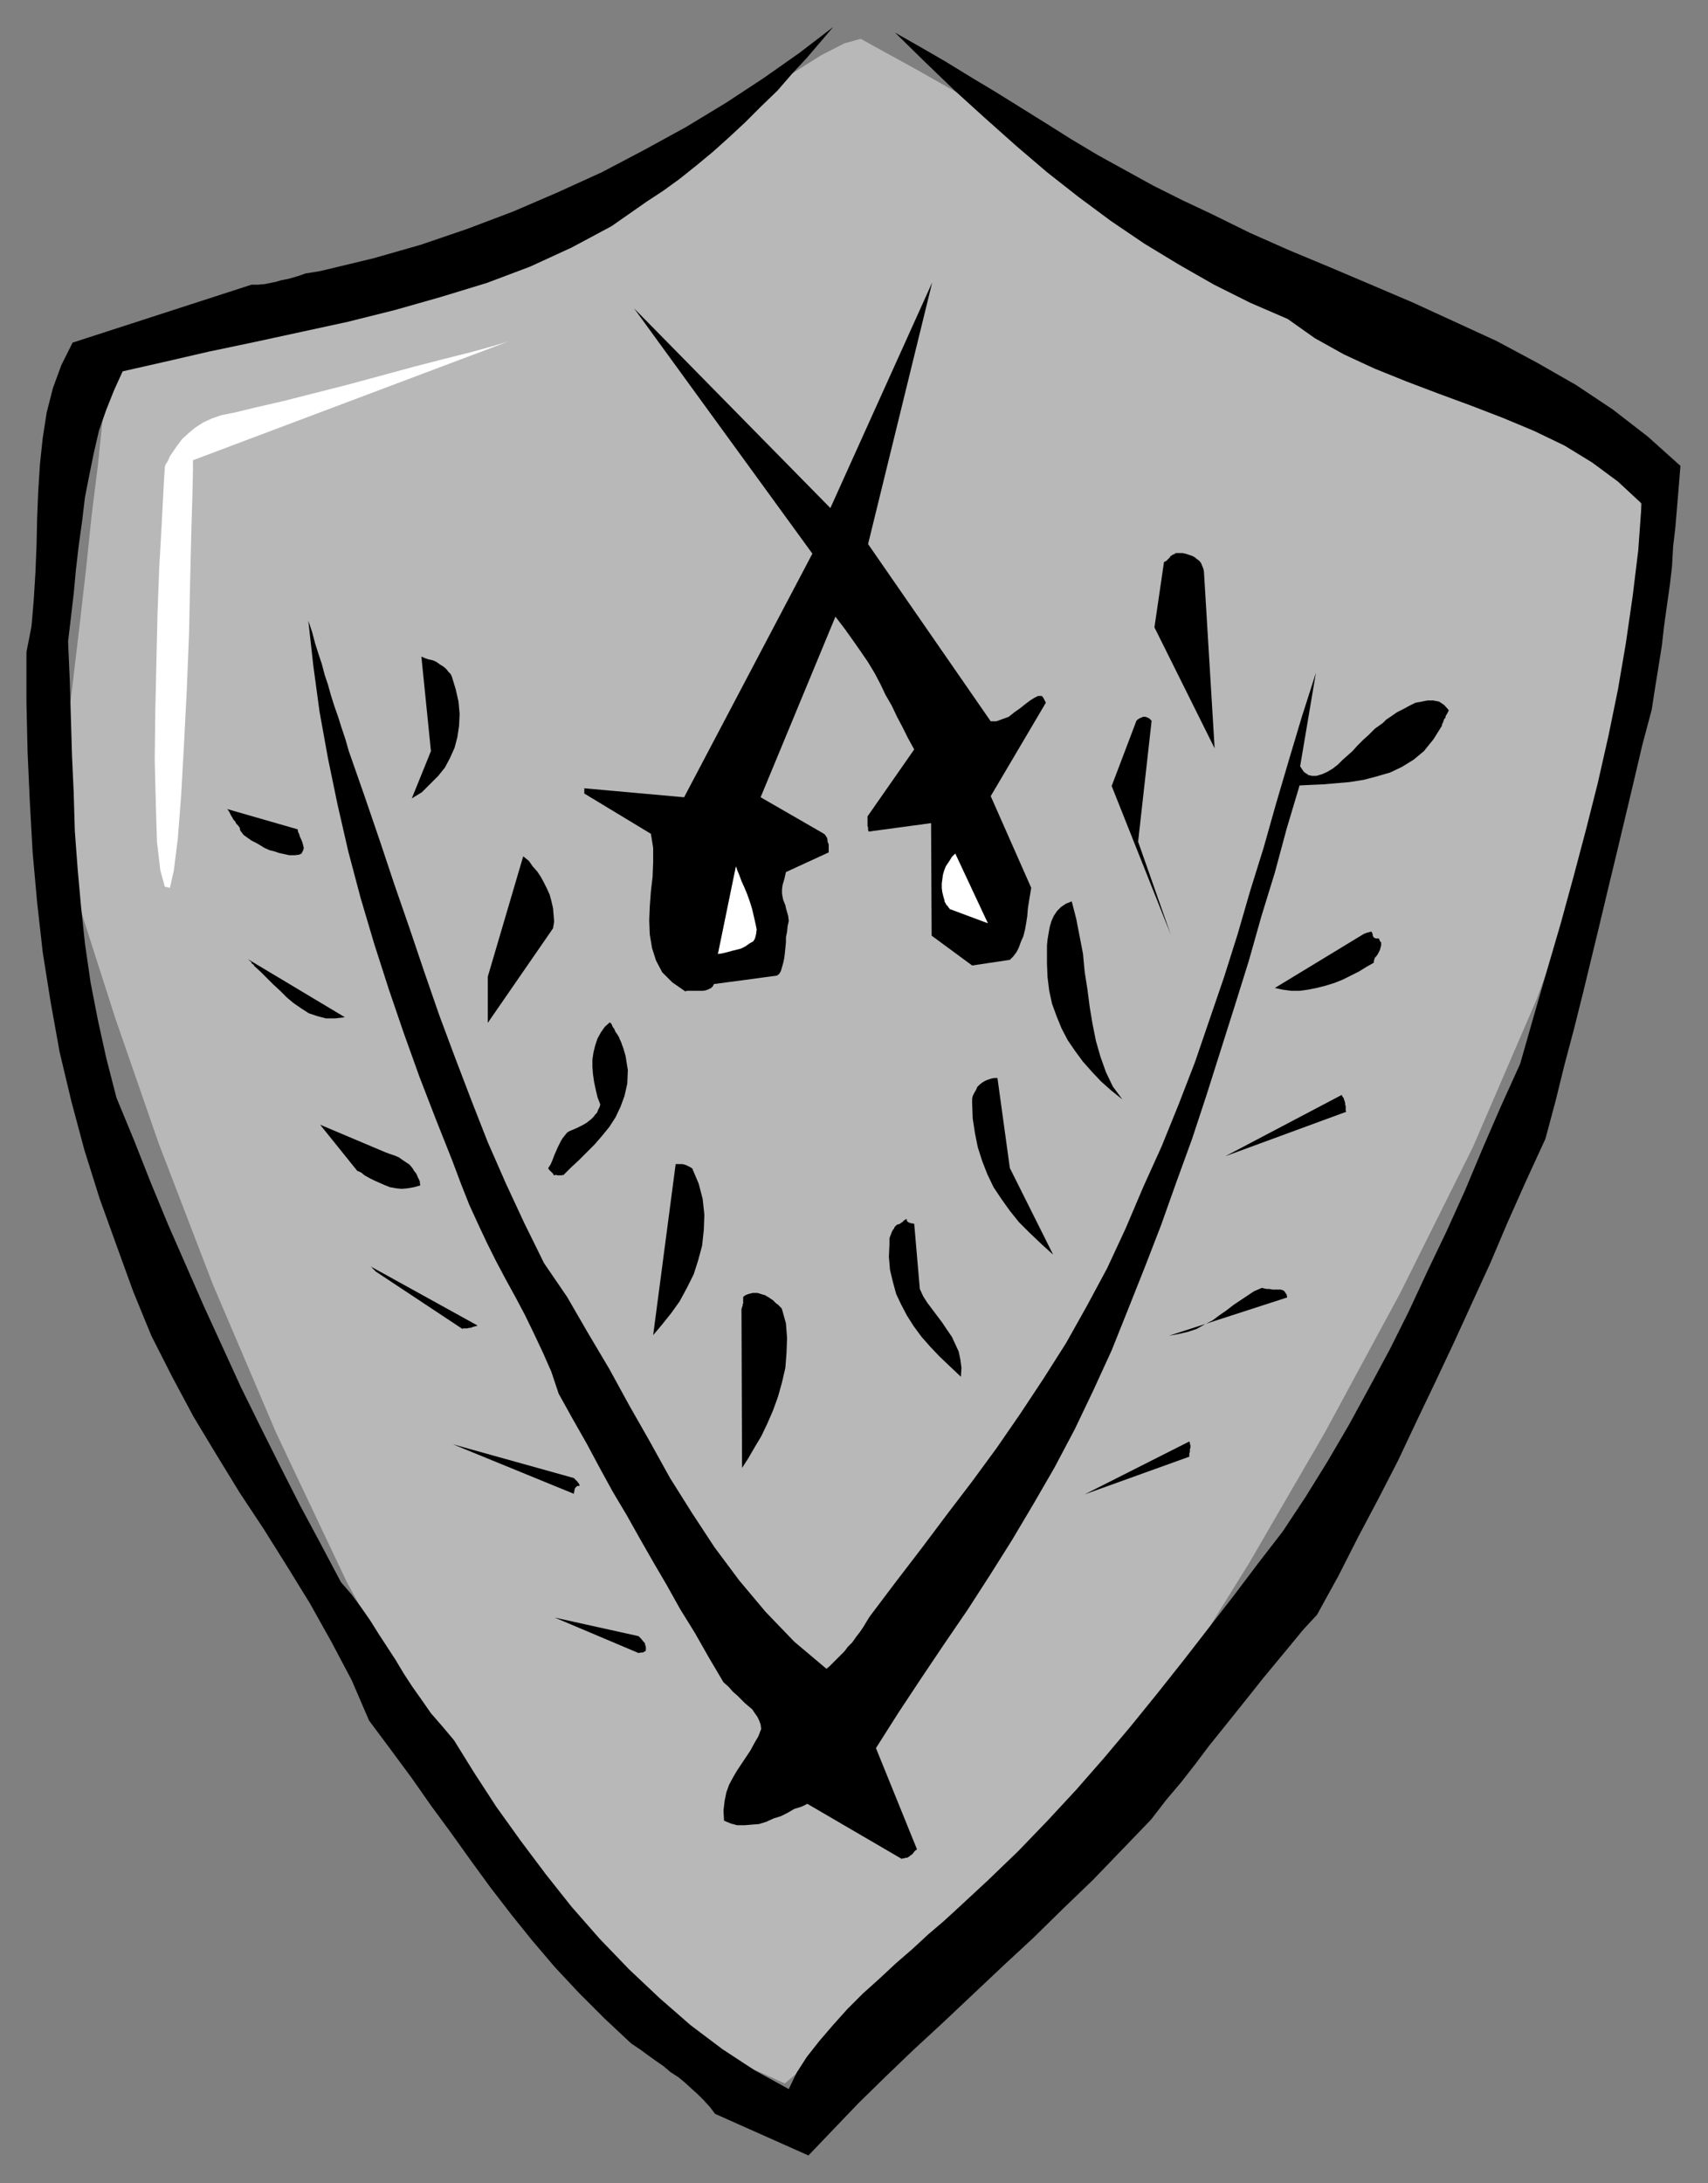 <?xml version="1.0" encoding="UTF-8" standalone="no"?>
<svg
   xmlns:dc="http://purl.org/dc/elements/1.1/"
   xmlns:cc="http://creativecommons.org/ns#"
   xmlns:rdf="http://www.w3.org/1999/02/22-rdf-syntax-ns#"
   xmlns:svg="http://www.w3.org/2000/svg"
   xmlns="http://www.w3.org/2000/svg"
   xmlns:sodipodi="http://sodipodi.sourceforge.net/DTD/sodipodi-0.dtd"
   xmlns:inkscape="http://www.inkscape.org/namespaces/inkscape"
   version="1.0"
   width="129.808mm"
   height="165.896mm"
   id="svg59"
   sodipodi:docname="CCM00303.wmf">
  <rect width="100%" height="100%" fill="#808080" stroke="none"/>
  <sodipodi:namedview
     pagecolor="#ffffff"
     bordercolor="#666666"
     borderopacity="1"
     objecttolerance="10"
     gridtolerance="10"
     guidetolerance="10"
     inkscape:pageopacity="0"
     inkscape:pageshadow="2"
     inkscape:window-width="640"
     inkscape:window-height="480"
     id="namedview61" />
  <defs
     id="defs3">
    <pattern
       id="WMFhbasepattern"
       patternUnits="userSpaceOnUse"
       width="6"
       height="6"
       x="0"
       y="0" />
  </defs>
  <path
     style="fill:#b8b8b8;fill-rule:evenodd;fill-opacity:1;stroke:none;"
     d="  M 247.248,11.15   L 242.561,12.443   L 235.936,15.837   L 227.694,21.008   L 217.998,27.311   L 207.333,34.744   L 196.021,42.501   L 184.385,50.42   L 173.073,58.015   L 161.923,64.802   L 151.904,70.458   L 142.854,74.337   L 135.421,76.276   L 128.149,77.73   L 118.776,79.669   L 108.272,82.093   L 97.121,84.841   L 85.486,87.75   L 73.69,90.82   L 62.701,93.729   L 52.682,96.476   L 44.278,98.9   L 37.653,100.678   L 33.128,101.809   L 31.674,102.132   L 31.35,104.556   L 30.704,111.343   L 29.411,121.039   L 28.118,133.644   L 26.341,147.865   L 24.725,163.379   L 22.947,178.893   L 21.17,193.922   L 19.554,207.658   L 18.261,219.455   L 17.291,228.181   L 16.483,233.352   L 18.261,242.887   L 23.755,263.249   L 33.128,292.498   L 45.571,328.374   L 61.085,368.774   L 79.346,411.599   L 99.707,454.584   L 122.331,495.631   L 146.409,532.8   L 171.781,563.665   L 198.283,586.128   L 225.432,598.41   L 235.289,590.006   L 243.369,584.027   L 249.833,579.987   L 255.166,577.401   L 259.529,575.785   L 263.569,574.493   L 267.125,573.2   L 271.003,571.422   L 275.204,568.352   L 280.052,563.665   L 286.193,557.04   L 293.788,547.828   L 304.454,532.961   L 319.644,510.66   L 338.067,482.38   L 358.913,448.767   L 380.568,411.437   L 402.222,371.36   L 423.068,329.505   L 441.329,287.166   L 456.519,245.796   L 467.185,205.88   L 472.356,169.035   L 470.902,136.068   L 468.316,134.129   L 465.892,132.513   L 463.63,131.22   L 461.529,130.251   L 459.751,129.604   L 458.297,129.119   L 457.004,128.796   L 456.035,128.635   L 455.065,128.635   L 454.58,128.635   L 454.257,128.635   L 454.257,128.635   L 450.055,126.372   L 438.905,120.07   L 421.937,110.374   L 400.768,98.254   L 376.851,84.517   L 351.318,69.973   L 325.785,55.429   L 301.545,41.693   L 280.214,29.573   L 263.084,19.877   L 251.611,13.575   L 247.248,11.15   L 247.248,11.15  z "
     id="path5" />
  <path
     style="fill:#000000;fill-rule:evenodd;fill-opacity:1;stroke:none;"
     d="  M 7.595,187.296   L 7.595,201.678   L 7.918,215.899   L 8.565,230.282   L 9.373,244.826   L 10.666,259.209   L 12.282,273.591   L 14.544,287.812   L 17.13,302.194   L 20.523,316.415   L 24.24,330.313   L 28.603,344.211   L 33.613,358.109   L 38.299,371.037   L 43.47,383.642   L 49.45,395.438   L 55.59,406.912   L 62.216,417.901   L 68.842,428.728   L 75.79,439.232   L 82.578,450.06   L 89.041,460.564   L 95.182,471.553   L 101,482.542   L 106.009,494.177   L 112.15,502.418   L 118.129,510.499   L 123.785,518.579   L 129.603,526.497   L 135.259,534.416   L 140.915,542.172   L 146.894,549.929   L 152.873,557.363   L 159.337,564.958   L 166.286,572.392   L 173.558,579.664   L 181.315,586.936   L 183.739,588.552   L 186.163,590.33   L 188.425,591.946   L 190.526,593.4   L 192.627,595.178   L 194.889,596.632   L 196.829,598.248   L 198.768,600.026   L 200.545,601.642   L 202.161,603.258   L 203.939,605.197   L 205.393,607.136   L 232.219,619.095   L 239.329,611.661   L 246.601,604.066   L 254.358,596.47   L 262.438,588.714   L 270.841,580.957   L 279.406,572.877   L 287.971,564.797   L 296.859,556.555   L 305.424,548.152   L 313.988,539.91   L 322.392,531.184   L 330.633,522.619   L 334.996,516.963   L 339.36,511.791   L 343.4,506.62   L 347.278,501.449   L 351.318,496.439   L 355.196,491.591   L 359.075,486.743   L 362.792,482.057   L 366.67,477.37   L 370.548,472.684   L 374.265,468.159   L 378.305,463.796   L 384.446,452.645   L 390.102,441.495   L 395.92,430.506   L 401.576,419.517   L 406.908,408.205   L 412.241,397.054   L 417.574,385.742   L 422.745,374.43   L 428.078,362.795   L 433.088,350.998   L 438.42,339.04   L 443.915,327.081   L 446.823,316.254   L 449.409,305.75   L 452.156,295.407   L 454.742,285.065   L 457.166,275.045   L 459.59,265.026   L 462.014,254.845   L 464.438,244.826   L 466.862,234.645   L 469.286,224.464   L 471.71,214.122   L 474.457,203.779   L 475.427,197.477   L 476.396,191.498   L 477.366,185.357   L 478.012,179.701   L 478.82,173.883   L 479.628,168.227   L 480.275,162.733   L 480.598,156.915   L 481.244,151.42   L 481.729,145.603   L 482.214,139.785   L 482.699,133.806   L 473.326,125.403   L 463.307,117.646   L 452.641,110.535   L 441.329,104.071   L 429.856,97.93   L 417.897,92.436   L 405.939,86.942   L 393.819,81.77   L 382.022,76.761   L 370.387,71.913   L 359.075,66.903   L 348.248,61.57   L 339.683,57.53   L 331.28,53.328   L 323.361,48.965   L 315.443,44.602   L 307.848,40.077   L 300.414,35.391   L 293.142,30.866   L 285.87,26.341   L 278.598,21.978   L 271.488,17.615   L 264.216,13.413   L 257.105,9.373   L 265.67,17.776   L 274.235,26.018   L 282.961,33.936   L 291.849,41.855   L 300.737,49.45   L 309.787,56.56   L 319.16,63.509   L 328.694,69.973   L 338.552,75.953   L 348.732,81.77   L 359.075,86.942   L 369.902,91.628   L 377.659,97.122   L 386.062,101.809   L 394.788,105.849   L 404,109.566   L 413.372,113.121   L 422.584,116.515   L 431.795,120.07   L 440.683,123.787   L 449.409,127.988   L 457.327,132.836   L 464.761,138.331   L 471.548,144.633   L 470.579,158.046   L 468.963,171.297   L 467.023,184.71   L 464.761,197.962   L 462.014,211.375   L 458.943,224.949   L 455.55,238.362   L 451.995,251.775   L 448.278,265.349   L 444.399,278.601   L 440.521,292.014   L 436.643,305.588   L 431.148,317.708   L 425.816,329.99   L 420.806,341.948   L 415.473,353.745   L 409.979,365.219   L 404.646,376.693   L 399.152,387.682   L 393.334,398.509   L 387.516,409.175   L 381.376,419.679   L 375.073,429.859   L 368.448,439.879   L 361.337,449.09   L 354.388,458.301   L 347.116,467.674   L 339.844,477.047   L 332.411,486.42   L 324.816,495.793   L 317.059,505.004   L 309.14,514.054   L 300.899,522.942   L 292.496,531.668   L 283.769,540.072   L 274.881,548.313   L 271.003,551.868   L 266.64,555.585   L 262.276,559.625   L 257.429,563.827   L 252.742,568.19   L 247.894,572.553   L 243.369,577.078   L 239.168,581.765   L 235.289,586.29   L 231.734,590.814   L 228.825,595.339   L 226.563,600.026   L 216.867,594.693   L 207.494,588.552   L 198.283,581.603   L 189.395,573.846   L 180.669,565.605   L 172.265,556.878   L 164.185,547.667   L 156.752,538.294   L 149.48,528.598   L 142.531,518.902   L 136.229,509.206   L 130.411,499.833   L 127.017,495.793   L 123.785,492.076   L 121.2,488.359   L 118.453,484.481   L 116.029,480.764   L 113.605,476.724   L 111.181,473.007   L 108.757,469.29   L 106.333,465.412   L 103.747,461.695   L 101,457.978   L 97.929,454.423   L 92.112,443.434   L 86.133,432.284   L 80.477,421.133   L 74.821,409.821   L 69.165,398.347   L 63.994,387.035   L 58.661,375.4   L 53.49,363.603   L 48.318,351.806   L 43.309,339.686   L 38.461,327.404   L 33.451,315.284   L 30.542,303.972   L 28.118,292.983   L 26.018,282.156   L 24.402,271.005   L 23.27,260.34   L 22.301,249.512   L 21.493,238.685   L 21.17,227.696   L 20.685,217.031   L 20.362,206.203   L 20.038,195.214   L 19.554,184.225   L 20.362,177.438   L 21.17,170.489   L 21.816,163.541   L 22.624,156.592   L 23.594,149.643   L 24.402,142.856   L 25.694,136.23   L 26.987,129.927   L 28.442,123.625   L 30.542,117.646   L 32.805,111.99   L 35.229,106.657   L 47.349,103.91   L 59.954,101.001   L 73.043,98.254   L 86.456,95.345   L 99.869,92.436   L 113.443,89.042   L 126.533,85.325   L 139.784,81.285   L 152.227,76.599   L 164.185,71.105   L 175.659,64.964   L 185.84,57.853   L 190.526,54.783   L 195.213,51.389   L 200.061,47.511   L 204.747,43.632   L 209.433,39.431   L 214.12,35.067   L 218.645,30.543   L 223.331,26.018   L 227.533,21.17   L 231.734,16.645   L 235.613,12.12   L 239.329,7.757   L 229.633,15.191   L 219.291,22.463   L 208.464,29.573   L 196.99,36.522   L 185.193,42.986   L 172.912,49.45   L 160.145,55.268   L 147.379,60.762   L 134.128,65.772   L 120.877,70.297   L 107.302,74.175   L 93.889,77.407   L 91.789,77.892   L 89.849,78.215   L 87.749,78.538   L 85.971,79.185   L 84.355,79.669   L 82.578,80.154   L 80.8,80.477   L 79.184,80.962   L 77.568,81.285   L 75.952,81.609   L 74.013,81.77   L 72.235,81.77   L 20.846,98.415   L 17.614,104.879   L 15.19,111.505   L 13.413,118.454   L 12.282,125.726   L 11.474,133.321   L 10.989,140.916   L 10.666,148.835   L 10.504,156.43   L 10.181,164.349   L 9.696,172.267   L 9.05,179.862   L 7.595,187.296   L 7.595,187.296  z "
     id="path7" />
  <path
     style="fill:#000000;fill-rule:evenodd;fill-opacity:1;stroke:none;"
     d="  M 65.286,232.383   L 65.771,233.029   L 66.094,233.675   L 66.418,234.322   L 66.741,234.807   L 67.064,235.453   L 67.549,235.938   L 67.872,236.584   L 68.357,237.069   L 68.842,237.716   L 69.003,238.524   L 69.488,239.17   L 69.973,239.816   L 71.104,240.624   L 72.235,241.432   L 73.528,242.079   L 74.659,242.725   L 75.952,243.533   L 77.406,244.18   L 78.699,244.503   L 80.154,244.988   L 81.608,245.311   L 83.062,245.634   L 84.678,245.634   L 85.971,245.472   L 86.618,245.149   L 86.941,244.503   L 87.102,244.18   L 87.264,243.533   L 87.102,242.887   L 86.941,242.24   L 86.779,241.756   L 86.456,240.948   L 86.133,240.301   L 85.971,239.655   L 85.648,239.008   L 85.486,238.2   L 65.286,232.383   L 65.286,232.383  z "
     id="path9" />
  <path
     style="fill:#000000;fill-rule:evenodd;fill-opacity:1;stroke:none;"
     d="  M 73.043,277.469   L 74.821,279.085   L 76.598,280.863   L 78.376,282.641   L 80.477,284.58   L 82.416,286.519   L 84.355,288.135   L 86.456,289.59   L 88.718,291.044   L 91.142,291.852   L 93.566,292.498   L 96.313,292.498   L 99.061,292.175   L 71.266,275.53   L 71.427,275.53   L 71.427,275.53   L 71.589,275.853   L 71.75,276.015   L 72.074,276.177   L 72.235,276.5   L 72.397,276.823   L 72.72,276.985   L 72.882,277.146   L 73.043,277.469   L 73.043,277.469   L 73.043,277.469   L 73.043,277.469  z "
     id="path11" />
  <path
     style="fill:#000000;fill-rule:evenodd;fill-opacity:1;stroke:none;"
     d="  M 88.557,178.246   L 90.011,191.336   L 91.789,204.426   L 94.213,217.839   L 96.96,231.09   L 100.03,244.503   L 103.585,257.916   L 107.464,271.005   L 111.665,284.095   L 116.029,296.862   L 120.553,309.467   L 125.24,321.587   L 129.926,333.384   L 132.35,339.848   L 134.774,345.988   L 137.36,351.644   L 139.945,357.139   L 142.531,362.31   L 145.278,367.481   L 148.025,372.491   L 150.773,377.662   L 153.358,382.995   L 155.944,388.49   L 158.368,393.984   L 160.469,400.286   L 164.509,407.559   L 168.549,414.669   L 172.265,421.618   L 175.982,428.405   L 180.022,435.192   L 183.739,441.818   L 187.617,448.605   L 191.496,455.231   L 195.374,462.18   L 199.576,468.967   L 203.616,476.077   L 207.817,483.188   L 209.272,484.481   L 210.565,485.935   L 211.857,487.066   L 212.989,488.198   L 213.958,489.167   L 215.089,490.137   L 216.059,490.945   L 216.705,491.914   L 217.513,493.046   L 217.998,494.015   L 218.483,495.308   L 218.645,496.601   L 217.837,498.702   L 216.705,500.641   L 215.574,502.742   L 214.281,504.681   L 212.989,506.62   L 211.696,508.559   L 210.565,510.499   L 209.433,512.599   L 208.625,514.862   L 208.141,517.286   L 207.817,520.033   L 207.979,522.942   L 209.918,523.75   L 211.696,524.235   L 213.958,524.235   L 215.897,524.073   L 217.998,523.911   L 220.099,523.265   L 222.2,522.295   L 224.301,521.649   L 226.24,520.679   L 228.179,519.548   L 230.28,518.902   L 231.896,518.094   L 259.045,533.931   L 259.206,533.769   L 259.691,533.769   L 260.014,533.608   L 260.499,533.608   L 260.822,533.446   L 261.307,533.123   L 261.469,532.961   L 261.953,532.638   L 262.276,532.315   L 262.6,531.83   L 262.923,531.507   L 263.408,531.184   L 251.611,502.095   L 258.075,491.914   L 264.7,481.895   L 271.326,472.037   L 277.952,462.341   L 284.416,452.322   L 290.718,442.303   L 296.859,431.96   L 302.838,421.618   L 308.656,410.629   L 313.988,399.478   L 319.321,387.843   L 324.169,375.723   L 328.856,363.926   L 333.542,351.806   L 337.905,339.524   L 342.43,327.081   L 346.632,314.315   L 350.672,301.548   L 354.712,288.782   L 358.752,275.853   L 362.307,263.249   L 366.185,250.644   L 369.579,238.039   L 373.296,225.595   L 376.528,225.434   L 380.244,225.272   L 383.961,224.949   L 387.678,224.626   L 391.718,223.979   L 395.435,223.01   L 399.313,221.879   L 402.707,220.263   L 406.1,218.162   L 409.009,215.738   L 411.756,212.344   L 414.18,208.466   L 414.18,208.142   L 414.504,207.496   L 414.665,207.011   L 414.827,206.526   L 415.15,206.203   L 415.312,205.557   L 415.635,205.072   L 415.796,204.749   L 415.958,204.426   L 416.12,204.102   L 416.12,203.941   L 416.12,203.941   L 414.827,202.486   L 413.372,201.517   L 411.756,201.194   L 409.979,201.194   L 408.363,201.517   L 406.585,201.84   L 404.646,202.81   L 402.868,203.779   L 401.252,204.587   L 399.636,205.718   L 398.182,206.688   L 397.212,207.658   L 394.95,209.274   L 393.172,211.051   L 391.556,212.506   L 389.94,214.122   L 388.486,215.738   L 387.032,217.031   L 385.577,218.323   L 384.284,219.616   L 382.83,220.747   L 381.214,221.717   L 379.76,222.363   L 378.144,222.848   L 377.659,222.848   L 377.174,222.848   L 376.689,222.848   L 376.366,222.687   L 375.881,222.687   L 375.558,222.363   L 375.235,222.202   L 374.75,221.879   L 374.427,221.555   L 374.104,221.071   L 373.78,220.586   L 373.457,220.101   L 377.982,193.275   L 373.942,205.88   L 370.225,218.323   L 366.508,230.928   L 362.953,243.533   L 359.075,255.976   L 355.52,268.258   L 351.641,280.54   L 347.44,292.822   L 343.238,305.103   L 338.552,317.223   L 333.704,329.182   L 328.371,340.979   L 323.361,352.776   L 318.028,364.249   L 312.211,375.077   L 306.232,385.742   L 299.768,395.923   L 293.142,405.942   L 286.355,415.8   L 279.244,425.496   L 271.972,435.031   L 264.7,444.727   L 257.267,454.423   L 249.833,464.281   L 249.025,465.573   L 248.056,467.189   L 247.086,468.644   L 245.955,470.098   L 244.824,471.714   L 243.531,473.007   L 242.561,474.3   L 241.269,475.593   L 240.137,476.724   L 239.168,477.693   L 238.198,478.663   L 237.39,479.309   L 228.179,471.553   L 219.937,462.988   L 212.342,453.938   L 205.232,444.404   L 198.768,434.546   L 192.465,424.527   L 186.648,414.023   L 180.669,403.518   L 175.013,393.176   L 168.872,382.834   L 162.893,372.491   L 156.267,362.795   L 150.611,351.321   L 145.278,339.848   L 140.107,328.051   L 135.421,316.092   L 130.734,303.81   L 126.209,291.69   L 121.846,279.085   L 117.645,266.642   L 113.281,254.037   L 109.08,241.432   L 104.717,228.666   L 100.192,215.738   L 99.222,212.344   L 98.091,208.951   L 97.121,205.88   L 95.99,202.648   L 95.021,199.578   L 94.213,196.669   L 93.243,193.76   L 92.435,190.69   L 91.465,187.781   L 90.496,184.71   L 89.688,181.64   L 88.557,178.246   L 88.557,178.246  z "
     id="path13" />
  <path
     style="fill:#000000;fill-rule:evenodd;fill-opacity:1;stroke:none;"
     d="  M 91.95,323.041   L 102.616,336.292   L 103.747,336.777   L 104.717,337.585   L 106.171,338.393   L 107.464,339.04   L 108.918,339.686   L 110.373,340.332   L 111.989,340.979   L 113.766,341.302   L 115.382,341.464   L 117.16,341.302   L 118.937,340.979   L 120.715,340.494   L 120.553,339.201   L 120.069,338.232   L 119.584,337.1   L 118.937,336.292   L 118.453,335.484   L 117.645,334.515   L 116.675,333.868   L 115.705,333.222   L 114.574,332.414   L 113.443,331.929   L 111.989,331.444   L 110.696,330.959   L 91.95,323.041   L 91.95,323.041  z "
     id="path15" />
  <path
     style="fill:#000000;fill-rule:evenodd;fill-opacity:1;stroke:none;"
     d="  M 107.949,365.219   L 132.835,381.702   L 132.997,381.541   L 133.158,381.541   L 133.32,381.541   L 133.643,381.541   L 133.966,381.541   L 134.289,381.541   L 134.774,381.379   L 135.259,381.379   L 135.582,381.217   L 136.067,381.056   L 136.713,380.894   L 137.198,380.733   L 106.494,363.765   L 106.656,363.765   L 106.656,363.765   L 106.817,363.926   L 106.817,364.088   L 106.979,364.249   L 107.302,364.573   L 107.464,364.734   L 107.625,364.896   L 107.787,365.057   L 107.949,365.219   L 107.949,365.219   L 107.949,365.219   L 107.949,365.219  z "
     id="path17" />
  <path
     style="fill:#000000;fill-rule:evenodd;fill-opacity:1;stroke:none;"
     d="  M 118.291,229.312   L 121.2,227.535   L 123.462,225.272   L 125.886,222.848   L 127.825,220.424   L 129.28,217.677   L 130.573,214.768   L 131.381,211.698   L 131.865,208.466   L 132.027,205.072   L 131.704,201.517   L 130.896,197.962   L 129.765,194.245   L 129.441,193.598   L 128.795,192.952   L 128.31,192.306   L 127.825,191.821   L 127.179,191.336   L 126.371,190.851   L 125.725,190.366   L 124.917,189.882   L 123.947,189.558   L 123.139,189.397   L 122.169,189.074   L 121.038,188.589   L 123.785,215.738   L 118.291,229.312   L 118.291,229.312  z "
     id="path19" />
  <path
     style="fill:#000000;fill-rule:evenodd;fill-opacity:1;stroke:none;"
     d="  M 130.088,414.831   L 164.832,429.051   L 164.993,428.082   L 165.155,427.435   L 165.478,427.112   L 165.801,426.789   L 166.125,426.789   L 166.286,426.789   L 166.448,426.789   L 166.448,426.789   L 166.448,426.466   L 166.286,426.143   L 165.801,425.496   L 164.832,424.527   L 130.088,414.831   L 130.088,414.831  z "
     id="path21" />
  <path
     style="fill:#000000;fill-rule:evenodd;fill-opacity:1;stroke:none;"
     d="  M 140.107,282.964   L 140.107,293.791   L 158.853,266.642   L 159.176,264.703   L 159.014,262.764   L 158.853,260.825   L 158.368,258.724   L 157.883,256.946   L 157.075,255.168   L 156.267,253.552   L 155.297,251.775   L 154.328,250.32   L 153.035,248.866   L 151.904,247.25   L 150.288,245.957   L 140.107,280.54   L 140.107,280.54   L 140.107,280.701   L 140.107,280.863   L 140.107,281.186   L 140.107,281.509   L 140.107,281.833   L 140.107,281.994   L 140.107,282.156   L 140.107,282.479   L 140.107,282.641   L 140.107,282.802   L 140.107,282.964   L 140.107,282.964  z "
     id="path23" />
  <path
     style="fill:#000000;fill-rule:evenodd;fill-opacity:1;stroke:none;"
     d="  M 159.014,337.585   L 159.176,337.585   L 159.176,337.424   L 159.337,337.585   L 159.661,337.424   L 160.145,337.585   L 160.469,337.585   L 160.792,337.585   L 161.277,337.585   L 161.6,337.424   L 161.6,337.585   L 161.761,337.424   L 161.761,337.585   L 164.024,335.323   L 166.286,333.222   L 168.549,330.959   L 170.811,328.697   L 172.912,326.273   L 175.013,323.687   L 176.79,320.94   L 178.245,317.87   L 179.376,314.799   L 180.184,311.244   L 180.345,307.366   L 179.699,303.326   L 179.376,302.194   L 179.053,301.063   L 178.729,300.255   L 178.406,299.286   L 178.083,298.639   L 177.76,297.831   L 177.275,297.023   L 176.79,296.377   L 176.467,295.569   L 175.982,294.922   L 175.659,294.114   L 175.174,293.63   L 173.72,294.922   L 172.589,296.538   L 171.619,298.316   L 170.973,300.255   L 170.488,302.194   L 170.165,304.295   L 170.165,306.396   L 170.326,308.497   L 170.649,310.759   L 171.134,313.022   L 171.619,315.123   L 172.427,317.223   L 172.265,317.87   L 171.781,318.839   L 171.457,319.647   L 170.973,320.132   L 170.488,320.779   L 169.841,321.425   L 169.033,322.071   L 168.387,322.556   L 167.579,323.041   L 166.609,323.526   L 165.64,324.011   L 164.509,324.495   L 163.701,324.819   L 162.893,325.303   L 162.246,326.111   L 161.6,326.919   L 161.115,327.727   L 160.63,328.697   L 160.145,329.667   L 159.661,330.798   L 159.176,331.929   L 158.691,333.222   L 158.206,334.353   L 157.398,335.646   L 157.56,335.646   L 157.56,335.646   L 157.721,335.969   L 157.883,336.131   L 158.045,336.292   L 158.368,336.616   L 158.529,336.777   L 158.691,336.939   L 158.853,337.1   L 159.014,337.424   L 159.014,337.424   L 159.014,337.585   L 159.014,337.585  z "
     id="path25" />
  <path
     style="fill:#000000;fill-rule:evenodd;fill-opacity:1;stroke:none;"
     d="  M 159.337,464.604   L 183.416,474.785   L 184.224,474.623   L 184.709,474.623   L 185.193,474.3   L 185.355,474.3   L 185.517,473.977   L 185.517,473.492   L 185.517,473.007   L 185.355,472.522   L 185.193,471.876   L 184.709,471.391   L 184.224,470.745   L 183.416,469.937   L 159.337,464.604   L 159.337,464.604  z "
     id="path27" />
  <path
     style="fill:#000000;fill-rule:evenodd;fill-opacity:1;stroke:none;"
     d="  M 167.741,227.858   L 186.971,239.493   L 187.617,243.533   L 187.617,247.573   L 187.456,251.775   L 186.971,255.976   L 186.648,260.34   L 186.486,264.38   L 186.648,268.42   L 187.294,272.298   L 188.425,275.853   L 190.203,279.247   L 193.112,282.156   L 196.829,284.742   L 197.313,284.58   L 197.96,284.58   L 198.768,284.58   L 199.576,284.58   L 200.384,284.58   L 201.192,284.58   L 202,284.58   L 202.808,284.418   L 203.616,284.095   L 204.262,283.772   L 204.747,283.287   L 205.07,282.641   L 223.169,280.217   L 223.816,279.732   L 224.301,278.924   L 224.624,277.793   L 224.947,276.661   L 225.27,275.207   L 225.432,273.914   L 225.593,272.298   L 225.755,270.682   L 225.755,269.228   L 226.078,267.612   L 226.24,265.996   L 226.563,264.541   L 226.401,263.087   L 226.078,261.956   L 225.755,260.825   L 225.593,260.017   L 225.27,259.209   L 224.947,258.401   L 224.785,257.592   L 224.624,256.623   L 224.624,255.492   L 224.785,254.199   L 225.27,252.583   L 225.755,250.482   L 238.037,244.826   L 238.037,244.503   L 238.037,244.18   L 238.037,243.695   L 238.037,243.048   L 238.037,242.564   L 237.875,242.079   L 237.713,241.756   L 237.713,241.271   L 237.552,240.624   L 237.229,240.14   L 236.905,239.655   L 236.421,239.332   L 218.483,228.989   L 239.976,177.115   L 242.561,180.509   L 244.985,183.902   L 247.248,187.134   L 249.349,190.205   L 251.288,193.437   L 252.904,196.507   L 254.358,199.578   L 256.136,202.648   L 257.59,205.718   L 259.206,208.789   L 260.822,212.021   L 262.6,215.253   L 249.187,234.483   L 249.187,234.645   L 249.187,234.807   L 249.187,234.968   L 249.187,235.292   L 249.187,235.615   L 249.187,235.938   L 249.187,236.423   L 249.187,236.908   L 249.187,237.231   L 249.349,237.716   L 249.349,238.362   L 249.51,238.847   L 267.448,236.423   L 267.609,268.743   L 279.244,277.308   L 290.072,275.692   L 291.041,274.722   L 292.011,273.429   L 292.657,272.137   L 293.304,270.359   L 293.95,268.905   L 294.435,266.965   L 294.758,265.188   L 295.081,263.087   L 295.243,260.986   L 295.566,258.885   L 295.889,256.946   L 296.212,255.007   L 284.577,228.666   L 300.414,201.84   L 299.768,200.547   L 299.283,199.901   L 298.152,199.901   L 297.182,200.386   L 295.889,201.194   L 294.596,202.163   L 292.98,203.456   L 291.364,204.587   L 289.748,205.88   L 287.971,206.526   L 286.193,207.173   L 284.577,207.173   L 249.349,156.268   L 267.771,81.124   L 238.521,145.926   L 182.123,88.558   L 233.35,159.016   L 196.505,228.989   L 167.741,226.403   L 167.741,226.565   L 167.902,226.565   L 167.902,226.727   L 167.902,226.888   L 167.741,227.05   L 167.902,227.211   L 167.741,227.535   L 167.902,227.535   L 167.902,227.696   L 167.741,227.858   L 167.902,227.858   L 167.741,227.858   L 167.741,227.858  z "
     id="path29" />
  <path
     style="fill:#000000;fill-rule:evenodd;fill-opacity:1;stroke:none;"
     d="  M 187.617,383.48   L 190.203,380.409   L 192.789,377.177   L 195.213,373.784   L 197.313,369.905   L 199.253,366.027   L 200.545,361.987   L 201.677,357.785   L 202.161,353.26   L 202.323,348.897   L 201.838,344.372   L 200.707,340.009   L 198.929,335.808   L 198.929,335.646   L 198.606,335.484   L 198.445,335.323   L 198.121,335.161   L 197.798,335   L 197.475,334.838   L 197.152,334.676   L 196.667,334.515   L 196.021,334.353   L 195.374,334.353   L 194.889,334.353   L 194.081,334.353   L 187.617,383.48   L 187.617,383.48  z "
     id="path31" />
  <path
     style="fill:#000000;fill-rule:evenodd;fill-opacity:1;stroke:none;"
     d="  M 212.989,376.046   L 213.15,421.618   L 214.928,418.871   L 216.705,415.8   L 218.645,412.568   L 220.422,408.851   L 222.038,405.134   L 223.493,401.094   L 224.624,397.054   L 225.593,392.853   L 225.917,388.651   L 226.078,384.288   L 225.755,380.086   L 224.624,376.046   L 224.462,375.723   L 224.139,375.4   L 223.816,375.077   L 223.493,374.753   L 223.331,374.592   L 223.008,374.43   L 222.685,374.107   L 222.361,373.784   L 222.038,373.461   L 221.553,373.137   L 221.069,372.814   L 220.584,372.491   L 220.261,372.329   L 219.776,372.006   L 219.129,371.845   L 218.645,371.683   L 218.16,371.521   L 217.513,371.36   L 216.867,371.36   L 216.221,371.36   L 215.574,371.521   L 214.928,371.683   L 214.12,372.006   L 213.473,372.491   L 213.473,372.653   L 213.473,372.814   L 213.473,372.976   L 213.473,373.299   L 213.473,373.461   L 213.473,373.784   L 213.473,374.107   L 213.473,374.43   L 213.312,374.592   L 213.312,375.077   L 213.15,375.4   L 212.989,376.046   L 212.989,376.046  z "
     id="path33" />
  <path
     style="fill:#000000;fill-rule:evenodd;fill-opacity:1;stroke:none;"
     d="  M 255.489,357.3   L 255.328,361.017   L 255.651,364.734   L 256.459,368.128   L 257.429,371.683   L 258.883,374.753   L 260.499,377.824   L 262.438,380.894   L 264.7,383.965   L 267.125,386.712   L 269.872,389.621   L 272.942,392.53   L 276.012,395.438   L 276.174,392.853   L 275.851,390.429   L 275.366,388.166   L 274.396,386.066   L 273.427,383.965   L 271.972,381.864   L 270.68,379.925   L 269.225,377.985   L 267.771,376.046   L 266.317,374.107   L 265.185,372.329   L 264.216,370.229   L 262.6,351.483   L 261.63,351.321   L 261.145,351.16   L 260.822,350.998   L 260.661,350.836   L 260.499,350.675   L 260.499,350.352   L 260.499,350.19   L 260.337,350.19   L 260.176,350.19   L 259.691,350.513   L 259.206,350.998   L 258.237,351.644   L 257.913,351.644   L 257.59,351.806   L 257.267,352.129   L 256.944,352.452   L 256.782,352.937   L 256.459,353.26   L 256.136,353.907   L 255.974,354.392   L 255.651,355.2   L 255.489,355.684   L 255.489,356.492   L 255.489,357.3   L 255.489,357.3  z "
     id="path35" />
  <path
     style="fill:#ffffff;fill-rule:evenodd;fill-opacity:1;stroke:none;"
     d="  M 271.326,258.724   L 271.326,258.885   L 271.326,259.047   L 271.488,259.209   L 271.649,259.532   L 271.811,259.855   L 271.972,260.017   L 272.296,260.34   L 272.457,260.663   L 272.619,260.825   L 272.78,260.986   L 272.78,261.148   L 272.942,261.148   L 283.769,265.188   L 274.396,245.149   L 273.427,246.119   L 272.942,246.927   L 272.296,247.896   L 271.649,248.866   L 271.164,250.159   L 270.841,251.29   L 270.68,252.583   L 270.518,253.714   L 270.518,255.168   L 270.68,256.3   L 271.003,257.592   L 271.326,258.724   L 271.326,258.724  z "
     id="path37" />
  <path
     style="fill:#000000;fill-rule:evenodd;fill-opacity:1;stroke:none;"
     d="  M 279.244,316.9   L 279.406,321.263   L 280.052,325.465   L 280.86,329.505   L 282.153,333.545   L 283.608,337.262   L 285.385,340.979   L 287.648,344.372   L 290.072,347.766   L 292.657,350.998   L 295.728,354.068   L 299.121,357.3   L 302.515,360.371   L 290.072,335.484   L 286.516,309.628   L 285.547,309.628   L 284.739,309.79   L 283.769,310.113   L 282.961,310.436   L 282.153,310.921   L 281.345,311.567   L 280.699,312.214   L 280.376,313.022   L 279.891,313.83   L 279.406,314.799   L 279.244,315.607   L 279.244,316.9   L 279.244,316.9  z "
     id="path39" />
  <path
     style="fill:#000000;fill-rule:evenodd;fill-opacity:1;stroke:none;"
     d="  M 300.737,276.823   L 300.899,280.701   L 301.384,284.58   L 302.192,288.297   L 303.484,291.852   L 304.939,295.407   L 306.716,298.801   L 308.817,301.871   L 311.08,304.942   L 313.665,307.851   L 316.251,310.598   L 319.16,313.183   L 322.392,315.769   L 319.644,312.052   L 317.705,308.012   L 316.089,303.487   L 314.796,298.962   L 313.827,294.114   L 313.019,289.266   L 312.372,284.257   L 311.564,279.085   L 311.08,273.914   L 310.11,268.905   L 309.14,263.895   L 307.848,258.885   L 306.232,259.532   L 304.777,260.501   L 303.646,261.633   L 302.676,263.087   L 302.03,264.541   L 301.545,266.157   L 301.222,267.935   L 300.899,269.874   L 300.737,271.49   L 300.737,273.268   L 300.737,275.045   L 300.737,276.823   L 300.737,276.823  z "
     id="path41" />
  <path
     style="fill:#000000;fill-rule:evenodd;fill-opacity:1;stroke:none;"
     d="  M 311.564,429.213   L 341.622,418.386   L 341.622,417.901   L 341.622,417.578   L 341.622,417.416   L 341.784,417.093   L 341.784,416.608   L 341.784,416.285   L 341.945,415.8   L 341.945,415.477   L 341.945,414.992   L 341.784,414.831   L 341.784,414.346   L 341.622,414.023   L 311.564,429.213   L 311.564,429.213  z "
     id="path43" />
  <path
     style="fill:#000000;fill-rule:evenodd;fill-opacity:1;stroke:none;"
     d="  M 319.321,225.757   L 336.289,268.42   L 326.916,241.756   L 330.795,207.011   L 330.472,206.688   L 330.148,206.365   L 329.825,206.203   L 329.502,206.042   L 329.017,205.88   L 328.694,205.88   L 328.209,205.88   L 328.048,206.042   L 327.563,206.203   L 327.24,206.365   L 326.755,206.688   L 326.432,207.011   L 319.321,225.757   L 319.321,225.757  z "
     id="path45" />
  <path
     style="fill:#000000;fill-rule:evenodd;fill-opacity:1;stroke:none;"
     d="  M 331.603,180.185   L 348.894,214.93   L 345.824,164.187   L 345.662,163.379   L 345.339,162.571   L 345.016,161.763   L 344.531,161.117   L 343.884,160.632   L 343.076,159.985   L 342.43,159.662   L 341.46,159.339   L 340.491,159.016   L 339.683,158.854   L 338.713,158.854   L 337.744,158.854   L 337.259,159.177   L 336.774,159.339   L 336.612,159.5   L 336.451,159.662   L 336.289,159.662   L 336.289,159.662   L 336.128,159.824   L 336.128,159.985   L 335.804,160.309   L 335.481,160.632   L 334.996,161.117   L 334.35,161.44   L 331.603,180.185   L 331.603,180.185  z "
     id="path47" />
  <path
     style="fill:#000000;fill-rule:evenodd;fill-opacity:1;stroke:none;"
     d="  M 335.804,383.642   L 369.74,372.653   L 369.579,371.845   L 369.256,371.36   L 368.932,370.875   L 368.448,370.552   L 367.801,370.39   L 367.155,370.39   L 366.347,370.39   L 365.539,370.39   L 364.731,370.229   L 363.923,370.229   L 363.115,370.067   L 362.468,369.905   L 360.206,370.875   L 358.267,372.168   L 356.328,373.461   L 354.388,374.753   L 352.288,376.369   L 350.187,377.824   L 348.248,379.278   L 345.985,380.409   L 343.723,381.702   L 341.299,382.51   L 338.552,383.157   L 335.804,383.642   L 335.804,383.642  z "
     id="path49" />
  <path
     style="fill:#000000;fill-rule:evenodd;fill-opacity:1;stroke:none;"
     d="  M 351.964,332.091   L 386.708,319.324   L 386.547,319.001   L 386.547,318.678   L 386.547,318.355   L 386.547,317.87   L 386.547,317.708   L 386.385,317.223   L 386.385,316.739   L 386.224,316.254   L 386.062,315.769   L 385.9,315.284   L 385.577,314.961   L 385.416,314.476   L 351.964,332.091   L 351.964,332.091  z "
     id="path51" />
  <path
     style="fill:#000000;fill-rule:evenodd;fill-opacity:1;stroke:none;"
     d="  M 366.185,283.772   L 368.448,284.257   L 370.872,284.58   L 373.296,284.58   L 375.72,284.257   L 378.144,283.772   L 380.729,283.125   L 383.315,282.317   L 385.739,281.348   L 388.001,280.217   L 390.264,279.085   L 392.364,277.793   L 394.627,276.5   L 394.627,276.015   L 394.788,275.53   L 394.95,275.045   L 395.273,274.722   L 395.758,274.076   L 396.081,273.429   L 396.404,272.783   L 396.566,272.137   L 396.728,271.49   L 396.728,270.682   L 396.404,270.359   L 396.081,269.551   L 395.273,269.551   L 394.788,269.389   L 394.465,269.066   L 394.304,268.743   L 394.304,268.42   L 394.142,267.935   L 394.142,267.935   L 393.98,267.612   L 393.657,267.612   L 393.172,267.773   L 392.526,267.935   L 391.718,268.258   L 366.185,283.772   L 366.185,283.772  z "
     id="path53" />
  <path
     style="fill:#ffffff;fill-rule:evenodd;fill-opacity:1;stroke:none;"
     d="  M 211.373,248.866   L 206.201,274.076   L 206.525,273.914   L 207.009,273.914   L 207.817,273.753   L 209.11,273.429   L 210.241,273.106   L 211.534,272.783   L 212.827,272.46   L 214.12,271.813   L 215.251,271.005   L 216.382,270.359   L 216.867,269.551   L 217.19,268.258   L 217.352,266.965   L 217.029,265.349   L 216.544,263.249   L 216.059,261.148   L 215.413,259.047   L 214.605,256.784   L 213.797,254.845   L 212.989,253.068   L 212.342,251.29   L 211.857,250.159   L 211.534,249.189   L 211.373,248.866   L 211.373,248.866  z "
     id="path55" />
  <path
     style="fill:#ffffff;fill-rule:evenodd;fill-opacity:1;stroke:none;"
     d="  M 146.409,97.93   L 144.955,98.415   L 141.077,99.546   L 135.259,101.162   L 127.502,103.102   L 118.776,105.364   L 109.241,107.95   L 99.707,110.535   L 90.173,112.959   L 81.285,115.222   L 73.528,116.999   L 67.549,118.454   L 63.509,119.262   L 60.762,120.231   L 58.338,121.363   L 56.075,122.817   L 54.136,124.433   L 52.358,126.049   L 50.904,127.988   L 49.773,129.604   L 48.803,131.059   L 48.157,132.513   L 47.51,133.483   L 47.349,134.129   L 47.349,134.291   L 47.187,136.553   L 46.864,142.532   L 46.379,151.744   L 45.733,163.217   L 45.248,176.145   L 44.925,190.205   L 44.602,204.587   L 44.44,218.323   L 44.763,231.09   L 45.086,241.756   L 46.056,249.997   L 47.349,254.684   L 48.803,255.007   L 49.934,249.997   L 51.066,240.948   L 52.035,228.504   L 52.843,213.96   L 53.651,198.123   L 54.298,182.125   L 54.621,166.773   L 54.944,153.198   L 55.267,142.209   L 55.429,134.937   L 55.429,132.19   L 146.409,97.93   L 146.409,97.93  z "
     id="path57" />
</svg>
